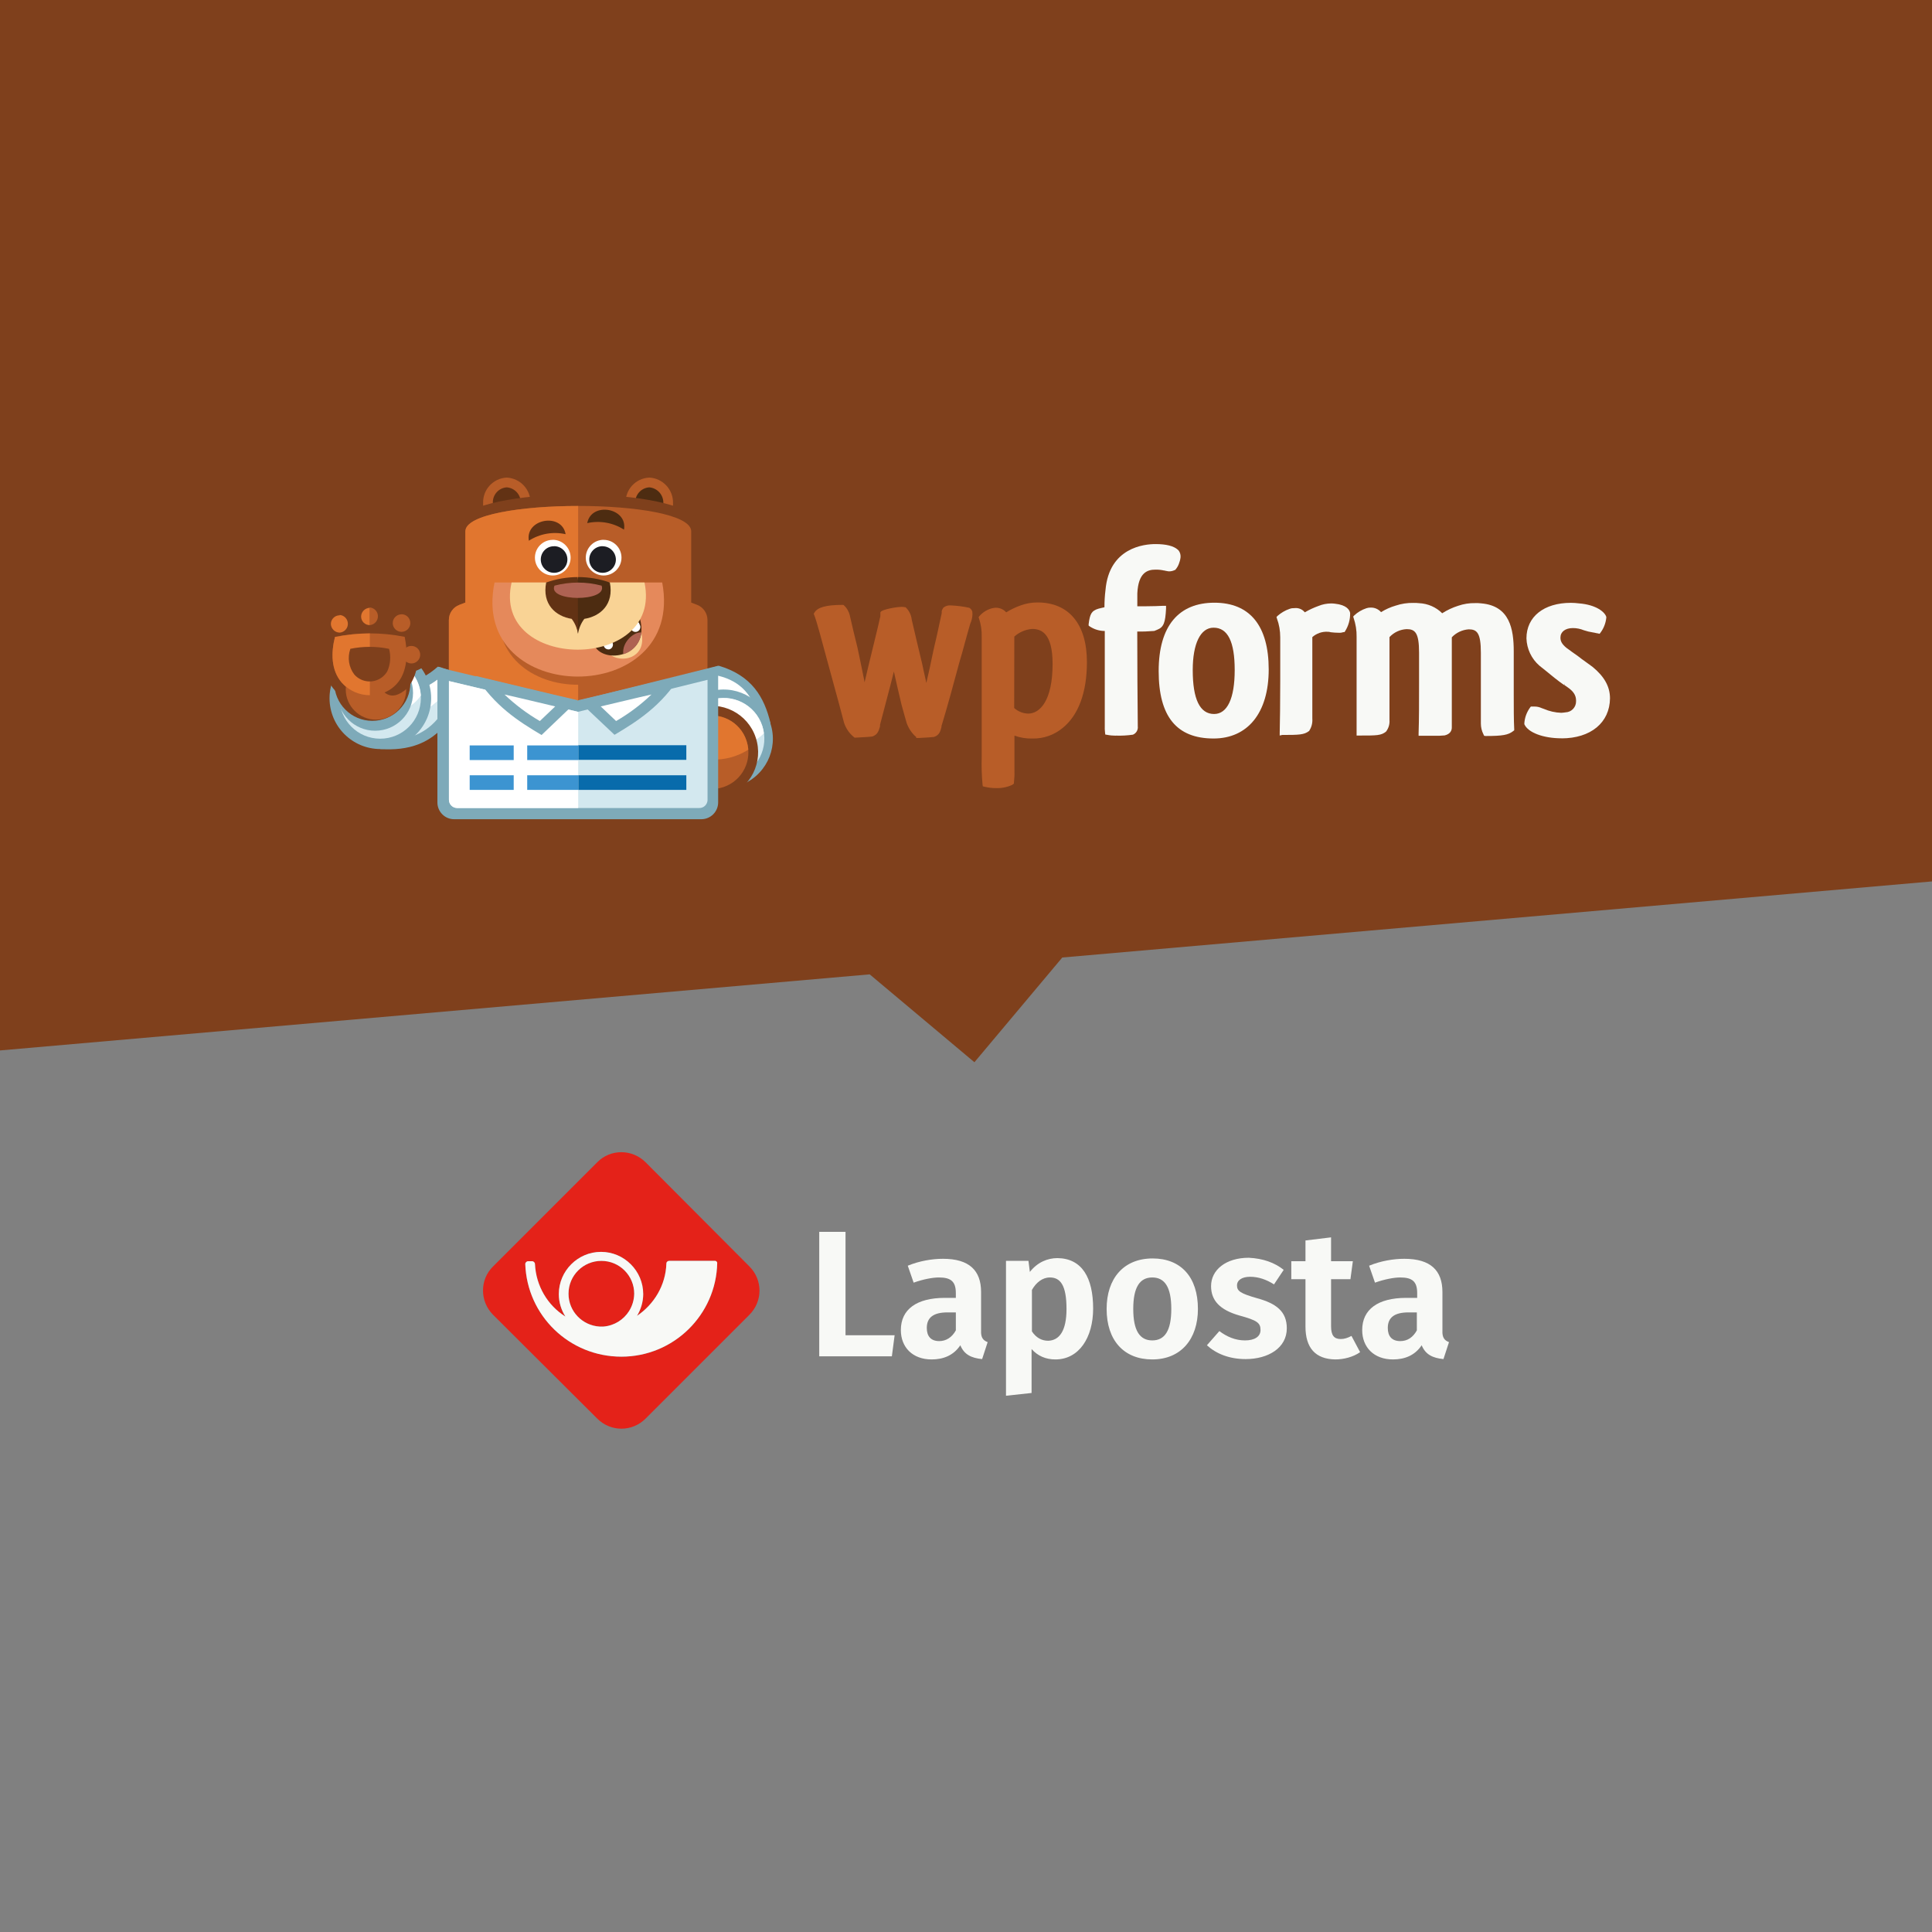<?xml version="1.0" encoding="UTF-8"?>
<svg id="Laag_1" data-name="Laag 1" xmlns="http://www.w3.org/2000/svg" width="1200" height="1200" viewBox="0 0 1200 1200">
  <rect x="0" y="0" width="1200" height="1200" fill="#808080" stroke="none"/>
  <defs>
    <style>
      .cls-1 {
        fill: #3c94d1;
      }

      .cls-2 {
        fill: #1c1d23;
      }

      .cls-3 {
        fill: #4d2c11;
      }

      .cls-4 {
        fill: #e1762f;
      }

      .cls-5 {
        fill: #b85d28;
      }

      .cls-6 {
        fill: #7eaab9;
      }

      .cls-7 {
        fill: #fff;
      }

      .cls-8 {
        fill: #e5895b;
      }

      .cls-9 {
        fill: #d3e8ef;
      }

      .cls-10 {
        fill: #f8f9f6;
      }

      .cls-11 {
        fill: #ae6252;
      }

      .cls-12 {
        fill: #086bab;
      }

      .cls-13 {
        fill: #7f401c;
      }

      .cls-14 {
        fill: #e42219;
      }

      .cls-15 {
        fill: #623214;
      }

      .cls-16 {
        fill: #f9d395;
      }
    </style>
  </defs>
  <polygon class="cls-13" points="0 0 0 200 0 652.449 540.268 605.182 540.228 605.229 605.229 659.772 659.772 594.771 659.724 594.731 1200 547.463 1200 200 1200 0 0 0"/>
  <g>
    <g>
      <path class="cls-10" d="M525.168,829.331h30.502l-1.718,13.103h-45.109v-77.329h16.325s0,64.226,0,64.226Z"/>
      <path class="cls-10" d="M613.452,833.627l-3.437,10.525c-6.659-.644-11.17-2.792-13.533-8.592-4.296,6.444-10.74,8.807-17.829,8.807-11.814,0-19.117-7.518-19.117-18.258,0-12.888,9.881-19.977,27.28-19.977h6.874v-3.007c0-7.303-3.222-9.666-10.525-9.666-3.866,0-9.666,1.074-15.681,3.222l-3.652-10.525c7.303-3.007,15.251-4.296,21.91-4.296,16.325,0,23.628,7.303,23.628,20.621v23.843c-.215,4.511,1.289,6.229,4.081,7.303ZM593.69,826.324v-11.17h-5.155c-8.807,0-12.888,3.222-12.888,9.666,0,5.155,2.578,8.162,7.733,8.162,4.296,0,7.948-2.363,10.31-6.659Z"/>
      <path class="cls-10" d="M678.967,812.791c0,18.044-8.807,31.576-23.414,31.576-6.014,0-10.955-2.148-14.821-6.444v27.28l-15.895,1.718v-83.773h13.962l.859,6.874c4.726-6.014,10.955-8.592,17.184-8.592,15.251.215,22.125,12.244,22.125,31.361ZM662.427,813.006c0-14.821-3.866-19.547-10.311-19.547-4.726,0-8.592,3.222-11.17,7.733v25.776c2.578,3.866,6.014,5.8,10.096,5.8,6.874-.215,11.385-6.014,11.385-19.762Z"/>
      <path class="cls-10" d="M744.053,813.006c0,18.688-10.525,31.361-28.354,31.361-17.614,0-28.354-11.814-28.354-31.361,0-18.903,10.525-31.361,28.569-31.361,17.614,0,28.139,11.599,28.139,31.361ZM703.884,813.006c0,13.533,4.081,19.547,11.814,19.547s11.814-6.014,11.814-19.547-4.081-19.547-11.814-19.547c-7.733,0-11.814,6.014-11.814,19.547Z"/>
      <path class="cls-10" d="M797.324,788.733l-6.014,9.022c-4.726-3.007-9.666-4.726-14.821-4.726s-8.162,2.148-8.162,5.37c0,3.437,1.933,4.941,12.459,7.948,11.814,3.222,18.473,8.162,18.473,18.688,0,12.244-11.599,19.117-25.562,19.117-10.311,0-18.473-3.437-24.058-8.592l7.733-8.807c4.511,3.437,9.881,5.8,15.895,5.8s9.666-2.363,9.666-6.444c0-4.511-2.148-6.014-13.103-9.022-12.029-3.437-17.614-9.237-17.614-18.258,0-10.096,9.237-17.614,23.414-17.614,8.807.43,16.11,3.007,21.695,7.518Z"/>
      <path class="cls-10" d="M844.795,839.856c-4.296,3.007-10.096,4.511-15.466,4.511-12.244-.215-18.473-7.088-18.473-20.406v-29.428h-8.807v-11.17h8.807v-12.888l15.895-1.933v14.821h13.533l-1.504,11.17h-12.029v29.213c0,5.8,1.933,7.948,6.014,7.948,2.148,0,4.296-.644,6.659-1.933l5.37,10.096Z"/>
      <path class="cls-10" d="M900,833.627l-3.437,10.525c-6.659-.644-11.17-2.792-13.533-8.592-4.296,6.444-10.74,8.807-17.829,8.807-11.814,0-19.117-7.518-19.117-18.258,0-12.888,9.881-19.977,27.28-19.977h6.874v-3.007c0-7.303-3.222-9.666-10.525-9.666-3.866,0-9.666,1.074-15.681,3.222l-3.652-10.525c7.303-3.007,15.251-4.296,21.91-4.296,16.325,0,23.628,7.303,23.628,20.621v23.843c-.215,4.511,1.289,6.229,4.081,7.303ZM880.023,826.324v-11.17h-5.155c-8.807,0-12.888,3.222-12.888,9.666,0,5.155,2.578,8.162,7.733,8.162,4.511,0,7.948-2.363,10.31-6.659Z"/>
    </g>
    <path class="cls-14" d="M373.517,783.148c-11.17,0-20.406,9.022-20.406,20.406,0,10.955,8.592,19.762,19.332,20.406h2.363c10.525-.859,18.903-9.451,19.117-20.406,0-11.17-9.022-20.406-20.406-20.406Z"/>
    <path class="cls-14" d="M465.452,786.585l-64.441-64.656c-8.377-8.377-21.91-8.377-30.072,0l-64.656,64.656c-8.377,8.162-8.377,21.695,0,30.073l64.656,64.441c8.377,8.377,21.695,8.377,30.072,0l64.441-64.441c8.377-8.377,8.377-21.695,0-30.073ZM385.975,842.649c-32.435,0-58.641-25.562-59.715-57.567,0-.859.859-1.718,1.718-1.718h2.578c.859,0,1.718.859,1.718,1.718.644,13.747,7.948,25.776,18.903,32.65-2.578-4.081-4.081-8.807-4.081-13.962,0-14.392,11.814-26.206,26.206-26.206s26.206,11.814,26.206,26.206c0,4.941-1.504,9.666-3.866,13.533,10.525-7.089,17.829-18.903,18.258-32.435,0-1.074.859-1.718,1.718-1.718h28.569c.644,0,1.289.644,1.289,1.289-.644,32.221-27.065,58.212-59.501,58.212Z"/>
    <path class="cls-10" d="M444.187,783.148h-28.569c-.859,0-1.718.644-1.718,1.718-.43,13.533-7.733,25.347-18.258,32.435,2.363-3.866,3.866-8.592,3.866-13.533,0-14.392-11.814-26.206-26.206-26.206s-26.206,11.814-26.206,26.206c0,5.155,1.504,9.881,4.081,13.962-10.955-6.874-18.258-18.903-18.903-32.65,0-.859-.859-1.718-1.718-1.718h-2.578c-.859,0-1.718.859-1.718,1.718,1.074,32.006,27.28,57.567,59.715,57.567s58.856-25.991,59.501-58.212c0-.644-.644-1.289-1.289-1.289ZM374.805,823.961h-2.363c-10.74-.644-19.332-9.451-19.332-20.406,0-11.385,9.237-20.406,20.406-20.406,11.385,0,20.406,9.237,20.406,20.406-.078,3.963-1.224,7.616-3.153,10.707-3.404,5.453-9.247,9.151-15.965,9.7Z"/>
  </g>
  <g id="Layer_1-2" data-name="Layer 1-2">
    <g id="wpforms-2">
      <g id="forms">
        <path class="cls-10" d="M693.072,456.94c-1.842,0-3.683-.164-5.484-.532l-1.064-.164-.164-1.105c-.164-1.555-.245-3.069-.164-4.624v-58.603c-3.315,0-6.548-.982-9.331-2.824l-.696-.532v-.859c.819-6.63,1.923-8.348,6.057-9.617.614-.164,1.187-.286,1.964-.491l1.801-.409c0-3.601.205-7.162.655-10.722h0c2.292-26.478,24.227-28.524,31.02-28.524s11.336,1.228,13.832,3.438h0l.655.655c.859,1.187,1.228,2.701,1.105,4.133-.164,1.432-.532,2.824-1.064,4.133-.491,1.31-1.228,2.537-2.169,3.601l-.164.164h-.205c-1.064.532-2.251.819-3.438.819-.573,0-1.105-.082-1.637-.245h-.409s-.368-.205-.573-.245h-.45c-1.76-.409-3.601-.614-5.443-.573-4.911,0-10.681,1.678-11.295,14.774v7.98h5.443c3.478,0,8.635-.164,10.64-.286h1.76v1.801c-.45,8.471-1.351,11.5-5.566,13.096h0l-.696.286-1.105.45h-.327c-3.397.286-6.793.409-10.19.327,0,18.538.164,43.297.327,58.848.286,2.251-.941,4.379-3.028,5.238-3.478.491-6.998.696-10.517.573l-.082.041v-0Z"/>
        <path class="cls-10" d="M753.762,458.699c-22.958,0-34.09-13.709-34.09-41.906s12.604-42.438,34.621-42.438,33.721,14.323,33.721,41.456-13.177,42.888-34.253,42.888h-0ZM753.762,389.866c-8.103,0-12.932,9.863-12.932,26.314,0,18.17,4.461,27.296,13.259,27.296,8.226,0,12.809-9.658,12.809-27.296s-4.297-26.314-13.136-26.314Z"/>
        <path class="cls-10" d="M794.85,456.94v-1.596c.164-7.407.327-18.784.327-32.207v-27.296c0-3.97-.655-7.939-2.046-11.663l-.286-.941.655-.696c2.21-1.923,4.747-3.438,7.53-4.379.982-.368,2.005-.491,3.028-.45,2.455-.286,4.87.696,6.384,2.619,2.701-1.596,5.566-2.906,8.512-3.97,2.455-1.023,5.115-1.514,7.776-1.555.819,0,1.637.041,2.455.164,7.325.778,9.085,3.929,9.412,5.77.082,4.051-1.023,8.021-3.192,11.418l-.327.45h-.532c-.982.327-2.005.491-3.028.409-1.637,0-3.315-.123-4.952-.327-.614-.205-1.269-.286-1.923-.286-3.478-.205-6.916.982-9.535,3.315v50.623c.205,2.66-.45,5.32-1.923,7.53v.205h-.164c-3.028,2.333-6.22,2.414-16.574,2.414l-1.678.368.082.082h0Z"/>
        <path class="cls-10" d="M921.795,456.94l-.409-.859c-1.064-2.087-1.596-4.379-1.596-6.712v-43.952c0-12.4-2.455-14.528-7.571-14.528-3.97.286-7.735,2.046-10.476,4.952v56.025c0,1.719-.778,4.011-4.42,4.911-2.128.205-4.256.286-6.384.205h-9.822v-1.596c.286-8.103.286-18.579.286-30.693v-19.357c0-12.4-2.496-14.569-7.735-14.569-4.051.205-7.857,1.964-10.64,4.952v51.523c.205,2.578-.573,5.156-2.169,7.203h0c-3.028,2.414-5.729,2.414-16.41,2.414h-1.842v-61.304c.082-3.97-.573-7.939-1.842-11.704l-.286-.859.614-.696c2.169-2.046,4.747-3.56,7.571-4.502.859-.286,1.801-.45,2.701-.409,2.455-.082,4.829.982,6.425,2.824,2.824-1.76,5.893-3.11,9.085-4.051,3.56-1.187,7.325-1.76,11.049-1.678,1.187,0,2.333,0,3.519.164,5.402.245,10.517,2.455,14.323,6.261,3.069-1.964,6.384-3.519,9.863-4.624,3.438-1.187,7.08-1.76,10.681-1.678,1.228-.041,2.496,0,3.724.164h0c17.72,1.514,20.175,15.96,20.175,29.874v27.051c0,7.939,0,15.428.286,21.076v.859l-.655.491c-3.028,2.374-6.466,3.028-17.065,3.028l-.941-.123-.041-.082 0-0Z"/>
        <path class="cls-10" d="M969.88,458.577c-11.377,0-20.871-3.601-23.081-8.758v-.614c.245-3.519,1.473-6.875,3.56-9.74l.491-.614h2.414c1.514,0,2.987.368,4.338.982l1.146.409c3.478,1.514,7.203,2.374,10.967,2.496.9-.041,1.801-.164,2.66-.286,3.765-.123,6.671-3.274,6.548-7.039v-.245c0-3.315-1.637-5.852-5.525-8.471-.573-.45-1.187-.859-1.801-1.228l.45-.819-.655.777c-3.929-2.742-8.226-6.261-11.172-8.717l-4.051-3.233c-4.952-4.297-7.857-10.476-8.062-16.983,0-13.423,10.804-22.058,27.583-22.058,1.637,0,3.315.123,4.952.327,11.008.859,16.247,5.525,17.065,8.43v.409c-.327,3.356-1.555,6.589-3.56,9.29l-.614.778-.982-.245c-.409,0-1.432-.286-2.251-.45l-.941-.164c-1.923-.286-3.765-.737-5.606-1.351-2.169-.9-4.461-1.351-6.793-1.351-4.706,0-7.735,2.333-7.735,5.893,0,2.046.655,3.888,3.806,6.466l.532.368c1.678,1.269,3.888,2.865,6.22,4.461,1.801,1.473,3.765,2.824,5.566,4.133s2.742,1.964,3.929,2.865c7.325,6.057,10.722,12.277,10.722,19.48-.164,15.06-11.95,24.841-30.12,24.841v-.041l0.0 0Z"/>
      </g>
      <g id="wp">
        <path class="cls-5" d="M569.032,457.758c-2.701-2.333-4.706-5.361-5.893-8.717l-1.105-3.847-1.064-3.806c-.286-.941-.532-1.842-.737-2.66l-.409-1.555c-1.596-6.671-3.315-14.2-4.624-20.093-1.31,5.279-2.742,10.927-4.133,16.083l-4.461,16.983v1.023h0c-.859,2.865-1.514,5.156-4.747,6.261-1.473.245-4.461.409-10.476.737h-.573l-.45-.368c-2.824-2.292-4.952-5.361-6.098-8.839l-3.028-11.418c-2.619-9.699-5.77-21.198-8.594-31.511-1.391-5.238-5.647-21.198-6.916-24.022l-.327-.737.409-.696c1.883-3.356,7.284-4.87,17.474-4.87h.532l.409.327c1.842,1.678,3.11,3.929,3.642,6.384,1.473,6.384,3.028,13.218,4.747,19.889.532,2.455,1.023,4.911,1.514,7.244.368,1.842.737,3.642,1.105,5.32l1.514,7.448c0,.532.164.982.286,1.391.778-3.356,1.719-7.284,2.66-11.295s6.057-24.513,6.834-28.442c.205-.532.286-1.064.286-1.637v-1.964l.286-.409c1.105-1.473,9.781-3.028,12.932-3.028.696,0,1.391.041,2.046.205h.368l.286.286c2.005,2.005,3.274,4.624,3.56,7.448,1.801,7.816,4.051,17.433,6.507,27.501.327,1.473.655,3.028.941,4.461.409,2.046.859,4.051,1.351,6.057,0,.45.164.859.286,1.228,1.391-5.811,2.824-12.523,4.256-19.48l.737-3.315c1.678-6.875,3.028-13.587,4.543-20.503v-.45h0v-.859c.245-.737.573-1.432,1.023-2.046v-.164h.164c1.31-.982,2.906-1.432,4.502-1.269,3.847.164,7.653.655,11.418,1.473.982.532,1.637,1.432,1.923,2.496.205,2.046-.082,4.133-.778,6.057l-.573,1.473h0c-1.105,3.765-2.292,8.103-3.56,12.727-.9,3.438-1.923,7.039-3.028,10.681-3.765,14.037-7.735,28.565-11.049,39.41-.082.123-.123.286-.164.409v.614c-.655,2.66-1.228,5.197-4.624,6.343-1.391.205-4.051.368-9.331.655h-1.719l-.082-.532v-.082l-0-.001Z"/>
        <path class="cls-5" d="M618.305,489.515c-2.292-.041-4.583-.327-6.834-.859l-1.023-.245-.164-1.023c-.532-5.566-.696-11.131-.532-16.697v-75.054c.123-3.929-.45-7.816-1.678-11.54l-.245-.655.409-.655c1.964-2.333,4.624-4.011,7.53-4.87.9-.245,1.801-.409,2.742-.45,2.455,0,4.829,1.023,6.466,2.865,2.783-1.719,5.729-3.151,8.839-4.256,3.397-1.269,6.998-1.883,10.599-1.883,19.521,0,30.693,13.505,30.693,37.036,0,18.866-5.279,33.066-15.142,40.965-5.238,4.338-11.868,6.671-18.702,6.507-3.806.123-7.571-.491-11.172-1.801v21.935c.082,2.414-.041,4.829-.327,7.203v.655l-1.146.859c-3.233,1.432-6.712,2.128-10.231,1.923l-.082.041v-0ZM629.927,439.752c2.374,2.169,5.484,3.397,8.717,3.478,7.284,0,15.142-8.103,15.142-30.857,0-19.48-7.284-21.73-12.809-21.73-4.051.368-7.939,2.005-10.968,4.747l-.082,44.361h0Z"/>
      </g>
    </g>
    <g id="sullie">
      <path class="cls-6" d="M231.739,425.428c15.551,2.087,29.138-1.432,40.228-11.377l18.538.982-10.108,29.752c-11.213,17.802-27.501,21.567-44.157,20.462l-4.502-39.778v-.041h0Z"/>
      <path class="cls-9" d="M238.614,432.14l3.028,27.296c13.873,0,24.963-4.624,33.353-17.229l7.284-21.198-8.103-.409c-9.944,8.226-22.59,12.4-35.481,11.786l-.082-.164v-.082h0Z"/>
      <path class="cls-7" d="M238.614,432.14l1.801,16.083c19.07-2.251,33.926-10.108,41.619-27.46l-8.103-.409c-9.863,8.226-22.467,12.441-35.317,11.786"/>
      <path class="cls-6" d="M236.2,402.143c17.433,0,31.552,14.078,31.593,31.511,0,17.433-14.078,31.552-31.511,31.593-17.433,0-31.552-14.078-31.593-31.511v-.041c0-17.393,14.119-31.47,31.511-31.511"/>
      <path class="cls-9" d="M236.2,408.322c-13.955,0-25.25,11.254-25.291,25.209,0,13.955,11.254,25.25,25.209,25.291,13.955,0,25.25-11.254,25.291-25.209h0c0-13.914-11.254-25.25-25.168-25.25h0"/>
      <path class="cls-7" d="M236.2,408.322c-8.267-.041-16.042,4.011-20.748,10.804.9,13.3,11.909,23.654,25.209,23.695,8.267.041,16.042-4.011,20.748-10.804-.819-13.3-11.868-23.695-25.209-23.695"/>
      <path class="cls-6" d="M233.008,406.808c13.014,0,23.531,10.558,23.531,23.531,0,13.014-10.558,23.531-23.531,23.531-13.014,0-23.531-10.558-23.531-23.531v-.164c.041-12.973,10.599-23.449,23.531-23.408"/>
      <path class="cls-13" d="M231.289,400.465c13.055,0,23.613,10.599,23.613,23.654s-10.599,23.613-23.654,23.613-23.613-10.599-23.613-23.654v-.123c.082-13.014,10.64-23.531,23.654-23.531"/>
      <path class="cls-5" d="M233.54,409.427c-10.395,0-18.784,8.43-18.784,18.784s8.43,18.784,18.784,18.784,18.784-8.43,18.784-18.784-8.43-18.784-18.784-18.784"/>
      <path class="cls-13" d="M219.38,381.517c0-5.688,4.624-10.313,10.313-10.313s10.313,4.624,10.313,10.313c5.729-9.699,23.818-4.379,18.17,10.804.327,1.187.532,2.414.696,3.642,9.822.532,13.014,15.838-.409,20.626-.982,3.929-2.824,7.612-5.32,10.804-11.5,9.944-15.142,1.801-21.444-4.911-6.057,0-22.426-4.051-17.802,11.336-10.476-6.793-17.229-20.38-12.195-40.31-6.998-16.124,11.622-22.14,17.679-12.113v.164-.041h-0Z"/>
      <path class="cls-5" d="M208.044,395.677c-2.414,9.658-2.537,20.626,4.338,28.442,9.658,11.049,29.261,10.517,36.872-3.356,4.051-7.571,3.806-16.983,2.087-25.209-14.282-2.865-29.015-2.865-43.297,0v.123h0Z"/>
      <path class="cls-4" d="M208.044,395.677c-2.414,9.658-2.537,20.626,4.338,28.442,4.461,4.911,10.763,7.694,17.352,7.694v-38.386c-7.284.041-14.569.819-21.69,2.251"/>
      <path class="cls-13" d="M217.579,403.125c-1.883,5.361-.941,11.336,2.496,15.838,4.624,5.238,12.604,5.77,17.884,1.146,1.023-.9,1.883-1.964,2.578-3.11,2.005-4.379,2.374-9.331,1.105-13.996-7.939-1.637-16.165-1.637-24.104,0"/>
      <path class="cls-5" d="M229.652,388.27c3.028-.205,5.279-2.865,5.074-5.893-.205-2.701-2.374-4.87-5.074-5.074v10.968h0ZM249.418,381.517c3.028,0,5.443,2.455,5.443,5.484s-2.455,5.443-5.484,5.443c-2.987,0-5.443-2.455-5.443-5.443,0-3.028,2.455-5.443,5.484-5.443"/>
      <path class="cls-4" d="M210.991,381.967c3.028.205,5.279,2.865,5.074,5.893-.205,2.701-2.374,4.87-5.074,5.074-2.946-.041-5.361-2.374-5.484-5.32,0-3.028,2.455-5.443,5.484-5.443M229.652,388.433v-10.927c-2.946.123-5.32,2.496-5.361,5.443,0,2.946,2.414,5.361,5.402,5.32h.082l-.123.164h0Z"/>
      <path class="cls-5" d="M255.557,401.202c3.028,0,5.443,2.455,5.443,5.443s-2.455,5.443-5.443,5.443-5.443-2.455-5.443-5.443h0c-.041-2.946,2.292-5.402,5.279-5.443h.164"/>
      <path class="cls-6" d="M443.069,465.656c-1.228-16.41-8.676-28.196-23.245-34.499l3.028-11.336,23.531-6.343c20.462,6.057,28.319,19.357,32.207,35.767l-35.481,16.41h-.082.041,0Z"/>
      <path class="cls-7" d="M447.98,456.694l23.449-10.927c-4.092-13.75-10.927-22.549-25.373-26.068l-18.375,4.911-.859,3.028c10.927,6.179,18.62,16.738,21.198,29.015h-.041v.041h0Z"/>
      <path class="cls-6" d="M420.356,468.439c-5.279-16.042,3.438-33.353,19.521-38.632,16.042-5.279,33.353,3.438,38.632,19.521,5.279,16.042-3.438,33.312-19.439,38.632-16.001,5.32-33.312-3.315-38.632-19.316,0-.041,0-.123-.041-.164"/>
      <path class="cls-9" d="M425.431,466.761c4.379,13.259,18.702,20.462,31.961,16.083,13.259-4.379,20.462-18.702,16.083-31.961s-18.661-20.462-31.921-16.124c-13.259,4.338-20.503,18.62-16.165,31.88v.082"/>
      <path class="cls-7" d="M474.458,455.425c-.164-1.514-.491-3.028-.982-4.502-4.338-13.259-18.62-20.503-31.88-16.124h-.041c-3.888,1.351-7.448,3.56-10.395,6.466.205,1.514.532,3.028.982,4.502,4.379,13.259,18.661,20.462,31.961,16.124,3.97-1.228,7.53-3.438,10.354-6.466"/>
      <path class="cls-13" d="M414.627,476.296c-4.993-15.142,3.192-31.47,18.334-36.463,15.142-4.993,31.47,3.192,36.463,18.334,4.993,15.142-3.192,31.47-18.334,36.463h-.082c-15.101,4.993-31.348-3.192-36.34-18.293v-.082"/>
      <path class="cls-5" d="M420.52,474.455c-3.929-11.909,2.496-24.759,14.446-28.729,11.909-3.929,24.759,2.496,28.729,14.446,3.929,11.909-2.496,24.759-14.405,28.729-11.909,3.929-24.759-2.537-28.729-14.446"/>
      <path class="cls-4" d="M419.538,463.692c1.351-8.43,7.284-15.428,15.387-18.17,11.95-3.929,24.8,2.537,28.729,14.487v.041c.573,1.801.982,3.683,1.105,5.606-13.996,8.88-32.084,8.103-45.262-1.964h.041Z"/>
      <path class="cls-13" d="M314.732,290.585c11.827.368,21.158,10.19,20.871,22.017.327,11.827-8.962,21.649-20.789,22.017h-.123c-11.786-.409-20.994-10.231-20.748-22.017-.286-11.786,8.962-21.567,20.748-22.017"/>
      <path class="cls-5" d="M314.732,296.641c-8.43.409-14.978,7.489-14.651,15.96-.286,8.471,6.261,15.592,14.732,15.96,8.471-.368,15.06-7.489,14.692-15.96.245-8.43-6.302-15.551-14.774-15.96"/>
      <path class="cls-15" d="M314.732,302.698c-5.156.368-9.003,4.87-8.594,10.026h0c-.245,5.115,3.601,9.494,8.717,9.944,5.115-.368,8.962-4.829,8.594-9.944.327-5.156-3.519-9.617-8.676-10.026"/>
      <path class="cls-13" d="M403.291,290.585c11.868.286,21.28,10.108,21.035,22.017.614,11.54-8.226,21.403-19.766,22.017-11.54.614-21.403-8.226-22.017-19.766v-2.251c-.245-11.745,8.962-21.567,20.748-22.017"/>
      <path class="cls-5" d="M403.291,296.641c-8.471.368-15.06,7.489-14.692,15.96-.655,8.144,5.443,15.224,13.546,15.878,8.144.655,15.224-5.443,15.878-13.546.041-.778.041-1.555,0-2.333.245-8.43-6.302-15.551-14.732-15.96"/>
      <path class="cls-3" d="M403.291,302.698c-5.156.327-9.044,4.788-8.717,9.944v.041c-.245,5.115,3.601,9.494,8.717,9.944,5.115-.327,9.044-4.747,8.717-9.863v-.082c.245-5.115-3.601-9.535-8.717-9.985"/>
      <path class="cls-13" d="M436.44,369.649h-.409v-41.21c0-12.4-29.097-19.357-61.999-20.994.082-3.601-2.742-6.63-6.384-6.712-3.601-.082-6.63,2.742-6.712,6.384h-3.847c-.327-3.601-3.519-6.302-7.121-5.975-3.315.286-5.852,3.028-5.975,6.343-32.862,1.596-61.959,8.553-61.959,20.871v41.087h-.409c-5.934,2.251-9.863,7.939-9.781,14.323v30.12l87.168,28.319,87.168-28.729v-29.465c.082-6.343-3.806-12.032-9.74-14.323v-.041h0Z"/>
      <path class="cls-5" d="M289.032,329.994v44.279l-3.642,1.391c-4.011,1.473-6.63,5.279-6.589,9.535v31.143l80.292,25.823,80.333-26.396v-30.57c.041-4.215-2.537-8.021-6.466-9.535l-3.642-1.391v-44.279c-.164-20.994-140.041-20.994-140.164,0h-.164.041Z"/>
      <path class="cls-4" d="M289.032,329.994v44.279l-3.642,1.391c-4.011,1.473-6.63,5.279-6.589,9.535v31.143l80.292,25.823v-16.861c-27.746.164-55.493-18.17-48.208-54.101h48.208v-56.925c-35.031,0-70.061,5.32-70.061,15.715h0Z"/>
      <path class="cls-8" d="M307.161,361.792h104.151c14.692,78.205-120.111,77.632-104.151,0"/>
      <path class="cls-8" d="M312.154,367.971c-1.391,12.113,1.105,23.654,10.108,32.78,9.535,9.535,23.818,13.587,36.995,13.464s26.232-4.051,35.604-13.014c8.799-8.717,12.891-21.117,11.049-33.353l-93.756.123v-0Z"/>
      <path class="cls-16" d="M376.527,404.394c6.998,9.085,27.46,5.32,21.198-13.873l-21.198,13.873Z"/>
      <path class="cls-3" d="M370.061,402.429c7.857,10.108,33.353,4.051,27.501-17.802l-27.501,17.802Z"/>
      <path class="cls-7" d="M393.633,385.61c1.637-.368,3.233.614,3.642,2.251.9,1.432.45,3.274-.982,4.174-1.432.9-3.274.45-4.174-.982-.286-.491-.45-1.064-.45-1.637-.491-1.596.368-3.274,1.964-3.806M376.936,397.232c1.637-.368,3.233.614,3.642,2.251.491,1.596-.368,3.274-1.964,3.806-1.637.368-3.233-.614-3.642-2.251-.491-1.596.368-3.274,1.964-3.806"/>
      <path class="cls-11" d="M387.167,406.358c6.139-1.801,10.558-7.121,11.213-13.464-4.502-.696-12.318,6.057-11.213,13.464"/>
      <path class="cls-16" d="M317.761,361.792h82.543c11.745,55.902-95.189,55.37-82.543,0"/>
      <path class="cls-3" d="M359.012,393.631c.532-3.356,1.883-6.548,3.929-9.249,9.985-1.555,18.538-9.085,15.838-22.59-6.302-2.21-12.932-3.356-19.643-3.356l-4.051,12.768,3.929,22.426Z"/>
      <path class="cls-15" d="M359.012,393.631c-.532-3.356-1.883-6.548-3.929-9.249-9.944-1.555-18.497-9.085-15.838-22.59,6.302-2.21,12.932-3.356,19.602-3.356l.164,35.194Z"/>
      <path class="cls-11" d="M344.402,363.756c9.576-2.537,19.684-2.537,29.261,0,4.092,10.231-33.762,10.108-29.261,0"/>
      <path class="cls-7" d="M343.297,335.273c6.139,0,11.09,4.952,11.131,11.049,0,6.139-4.952,11.09-11.049,11.131-6.139,0-11.09-4.952-11.131-11.049v-.041c0-6.098,4.952-11.049,11.049-11.049"/>
      <path class="cls-2" d="M344.156,339.243c4.583,0,8.267,3.724,8.267,8.267,0,4.583-3.724,8.267-8.267,8.267-4.583,0-8.267-3.724-8.267-8.267h0c0-4.502,3.601-8.226,8.103-8.226h.164"/>
      <path class="cls-7" d="M374.972,335.273c-6.139,0-11.09,4.952-11.131,11.049s4.952,11.09,11.049,11.131c6.139,0,11.09-4.952,11.131-11.049v-.041c0-6.098-4.952-11.049-11.049-11.049"/>
      <path class="cls-2" d="M374.276,339.243c-4.583,0-8.267,3.724-8.267,8.267,0,4.583,3.724,8.267,8.267,8.267,4.583,0,8.267-3.724,8.267-8.267h0c-.082-4.543-3.724-8.185-8.267-8.226"/>
      <path class="cls-15" d="M351.318,331.795c-7.857-1.76-16.083-.286-22.835,4.051-2.414-13.628,20.462-17.679,22.835-4.051"/>
      <path class="cls-3" d="M364.741,324.92c7.857-1.76,16.083-.286,22.835,4.051,2.414-13.628-20.298-17.515-22.835-4.051"/>
      <path class="cls-6" d="M446.057,413.479v84.876c0,5.77-4.624,10.435-10.395,10.476h-153.628c-5.729,0-10.313-4.665-10.354-10.354v-84.098l87.168,20.871,87.209-21.73v-.041Z"/>
      <path class="cls-9" d="M439.181,422.318l-80.17,19.807-80.17-19.111v73.663c-.041,2.824,2.169,5.115,4.993,5.197h150.272c2.824.164,5.197-2.005,5.361-4.829v-74.727h-.286 0Z"/>
      <path class="cls-7" d="M359.012,442.125l-80.17-19.111v73.663c-.041,2.824,2.169,5.115,4.993,5.197h75.3v-59.749h-.123Z"/>
      <path class="cls-12" d="M359.135,481.535h67.156v9.085h-67.115v-9.085h-.041ZM359.135,462.873h67.156v9.085h-67.115v-9.085h-.041Z"/>
      <path class="cls-1" d="M359.135,490.62v-9.085h-67.401v9.085h67.401ZM291.733,462.996h67.401v9.085h-67.401v-9.085Z"/>
      <polygon class="cls-7" points="319.07 457.103 327.46 457.103 327.46 498.313 319.07 498.313 319.07 457.103"/>
      <path class="cls-6" d="M295.334,419.822c21.198,5.034,42.438,10.231,63.636,15.142l-22.59,21.567c-14.732-8.717-29.301-18.17-40.965-36.709"/>
      <path class="cls-7" d="M313.3,431.321c6.671,6.343,14.037,11.909,22.017,16.533l9.535-9.085c-10.354-2.414-21.035-5.074-31.552-7.407"/>
      <path class="cls-6" d="M422.607,419.822c-21.198,5.034-42.438,10.231-63.636,15.142l22.713,21.444c14.732-8.717,29.261-18.17,40.924-36.709"/>
      <path class="cls-7" d="M404.683,431.321c-6.63,6.384-14.037,11.909-22.017,16.533l-9.535-9.085c10.517-2.414,21.035-5.074,31.511-7.407"/>
    </g>
  </g>
</svg>